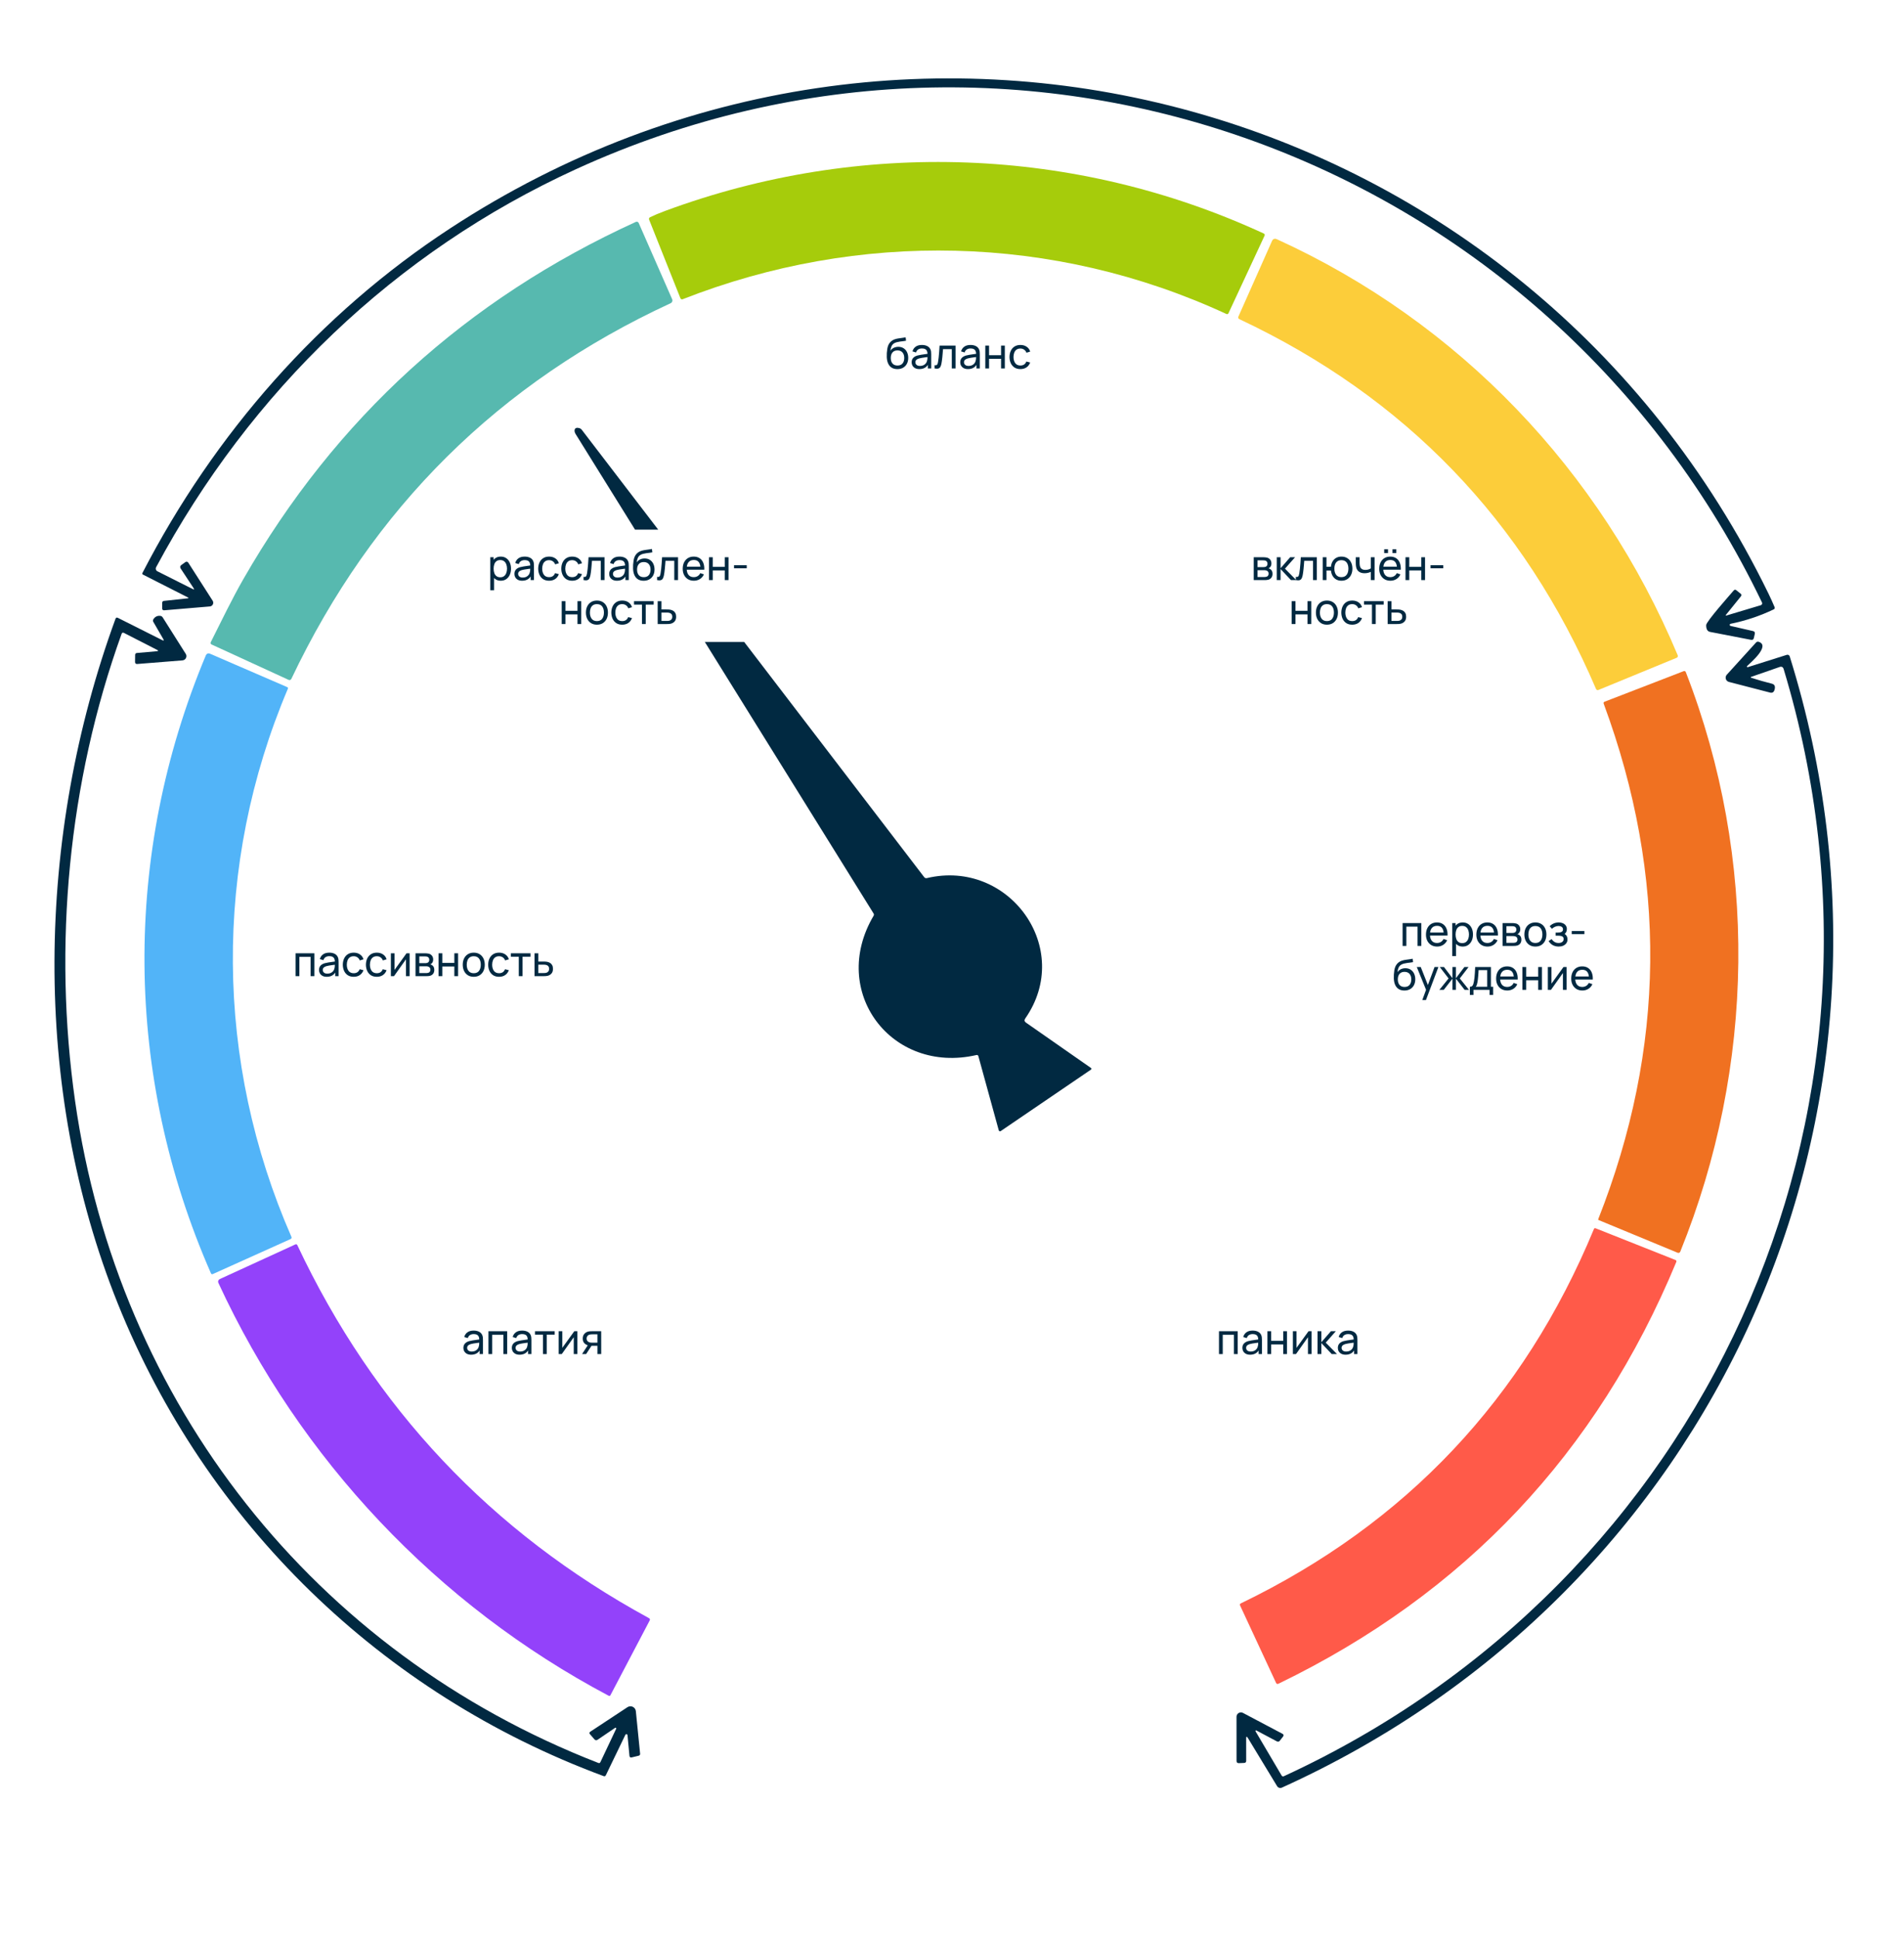 <?xml version="1.0" encoding="UTF-8"?> <svg xmlns="http://www.w3.org/2000/svg" width="573" height="583" viewBox="0 0 573 583" fill="none"> <path d="M519.578 185.183L529.903 182.09C529.985 182.067 530.06 182.026 530.124 181.971C530.188 181.915 530.239 181.846 530.273 181.768C530.308 181.69 530.325 181.605 530.324 181.519C530.323 181.434 530.303 181.349 530.266 181.271C466.228 48.099 308.74 -11.055 173.308 50.919C118.869 75.825 75.317 117.796 46.985 170.656C46.928 170.762 46.893 170.879 46.882 171C46.871 171.12 46.885 171.241 46.921 171.355C46.957 171.47 47.016 171.576 47.094 171.667C47.173 171.757 47.268 171.831 47.376 171.884L58 177.232C58.43 177.445 58.515 177.351 58.254 176.95L54.395 171.083C54.11 170.647 54.18 170.277 54.604 169.973L55.803 169.109C55.868 169.062 55.943 169.029 56.022 169.012C56.1 168.994 56.181 168.992 56.26 169.007C56.339 169.021 56.414 169.051 56.481 169.096C56.547 169.14 56.604 169.197 56.647 169.264L64.002 180.744C64.106 180.906 64.165 181.092 64.176 181.284C64.186 181.476 64.146 181.667 64.06 181.84C63.974 182.013 63.846 182.161 63.686 182.27C63.526 182.379 63.341 182.445 63.149 182.463L49.446 183.618C49.022 183.655 48.81 183.457 48.81 183.027V181.399C48.81 181.035 48.989 180.832 49.346 180.789L56.611 180.007C56.635 180.005 56.658 179.996 56.677 179.979C56.695 179.963 56.707 179.941 56.711 179.917C56.715 179.892 56.711 179.868 56.7 179.846C56.688 179.824 56.669 179.807 56.647 179.798L42.989 172.866C42.913 172.827 42.855 172.759 42.827 172.678C42.8 172.596 42.806 172.507 42.844 172.43C64.511 130.486 96.139 94.436 135.496 68.693C274.287 -22.108 459.327 29.024 532.228 178.624C532.87 179.946 533.475 181.283 534.044 182.636C534.177 182.969 534.083 183.212 533.763 183.363C529.622 185.334 525.302 186.775 520.804 187.684C520.733 187.7 520.669 187.74 520.622 187.797C520.576 187.854 520.55 187.926 520.549 187.999C520.548 188.073 520.572 188.144 520.616 188.203C520.661 188.261 520.724 188.303 520.795 188.321L527.56 189.867C528.027 189.977 528.205 190.265 528.096 190.732L527.815 191.951C527.712 192.411 527.427 192.596 526.961 192.505L514.647 190.122C513.842 189.971 513.449 189.288 513.467 188.075C513.476 186.993 520.568 179.052 521.74 177.669C521.988 177.378 522.26 177.354 522.557 177.596L523.846 178.633C524.131 178.864 524.158 179.121 523.928 179.406L519.433 184.974C519.257 185.192 519.306 185.262 519.578 185.183Z" fill="#012941"></path> <path d="M369.703 94.245C369.649 94.357 369.554 94.444 369.439 94.486C369.323 94.529 369.196 94.524 369.086 94.472C317.052 70.403 258.372 69.275 205.431 90.033C205.307 90.081 205.169 90.078 205.047 90.026C204.924 89.973 204.828 89.874 204.777 89.751L195.369 66.136C195.224 65.773 195.327 65.506 195.678 65.336C196.907 64.736 198.433 64.099 200.255 63.426C258.808 41.785 323.536 44.05 380.282 70.239C380.609 70.385 380.697 70.621 380.546 70.948L369.703 94.245Z" fill="#A6CC0B"></path> <path d="M63.717 193.926C63.366 193.762 63.275 193.511 63.445 193.171C66.623 186.849 69.883 180.081 73.197 174.305C100.942 125.912 140.332 90.063 191.366 66.757C191.442 66.723 191.525 66.704 191.608 66.702C191.692 66.7 191.775 66.715 191.854 66.745C191.932 66.775 192.004 66.821 192.065 66.879C192.126 66.938 192.176 67.007 192.211 67.085L202.281 90.026C202.378 90.248 202.384 90.498 202.299 90.722C202.214 90.947 202.045 91.128 201.827 91.227C150.163 115.108 112.115 152.783 87.681 204.251C87.647 204.325 87.599 204.392 87.538 204.447C87.478 204.503 87.408 204.546 87.331 204.574C87.254 204.602 87.172 204.614 87.091 204.61C87.009 204.606 86.929 204.586 86.855 204.551L63.717 193.926Z" fill="#57B9AF"></path> <path d="M382.775 72.568C383.083 71.865 383.589 71.671 384.291 71.986C439.049 96.956 481.601 141.52 504.903 197.163C504.96 197.3 504.961 197.455 504.905 197.593C504.849 197.731 504.74 197.841 504.603 197.9L481.02 207.596C480.89 207.65 480.744 207.65 480.614 207.595C480.483 207.541 480.378 207.437 480.321 207.305C458.63 156.596 422.861 119.506 373.013 96.037C372.638 95.862 372.535 95.589 372.704 95.219L382.775 72.568Z" fill="#FCCD3A"></path> <path d="M49.123 192.25L46.145 187.111C45.987 186.838 45.997 186.568 46.172 186.301C46.65 185.561 47.313 185.222 48.161 185.282C48.512 185.307 48.781 185.467 48.969 185.764L55.898 196.726C56.016 196.912 56.084 197.126 56.095 197.347C56.106 197.568 56.06 197.788 55.961 197.985C55.862 198.183 55.715 198.352 55.532 198.475C55.349 198.599 55.137 198.673 54.917 198.69L41.323 199.773C40.863 199.809 40.636 199.597 40.642 199.136L40.669 197.062C40.669 196.692 40.854 196.492 41.223 196.462L47.207 195.934C47.692 195.892 47.719 195.758 47.289 195.534L37.318 190.431C36.967 190.249 36.725 190.343 36.592 190.713C20.491 235.44 15.988 284.661 22.589 331.217C35.502 422.182 94.528 497.191 180.078 530.421C180.356 530.524 180.559 530.442 180.686 530.175L185.436 520.132C185.458 520.088 185.465 520.038 185.456 519.989C185.446 519.94 185.42 519.896 185.381 519.865C185.343 519.833 185.296 519.815 185.246 519.814C185.196 519.813 185.148 519.829 185.109 519.86L179.851 523.434C179.494 523.677 179.173 523.638 178.888 523.316L177.553 521.77C177.299 521.473 177.336 521.218 177.662 521.006L188.832 513.638C189.066 513.483 189.337 513.391 189.617 513.372C189.897 513.352 190.178 513.406 190.431 513.526C190.685 513.647 190.903 513.831 191.066 514.061C191.228 514.291 191.328 514.558 191.356 514.838L192.637 527.628C192.667 527.961 192.519 528.168 192.192 528.246L190.121 528.747C189.704 528.85 189.474 528.683 189.431 528.246L188.841 522.061C188.834 521.988 188.804 521.919 188.755 521.865C188.705 521.811 188.64 521.774 188.568 521.761C188.496 521.748 188.422 521.758 188.356 521.791C188.291 521.824 188.238 521.877 188.205 521.943L182.33 534.105C182.185 534.402 181.961 534.493 181.658 534.378C114.787 509.635 61.927 458.131 35.457 392.227C9.377 327.324 10.938 251.314 34.758 186.183C34.891 185.819 35.13 185.722 35.475 185.892L48.806 192.587C49.29 192.829 49.396 192.717 49.123 192.25Z" fill="#012941"></path> <path d="M526.985 203.914C529.074 204.587 531.154 205.181 533.224 205.697C534.096 205.915 534.356 206.564 534.005 207.643C533.787 208.298 533.342 208.541 532.67 208.371L520.311 205.169C520.091 205.112 519.89 205 519.727 204.842C519.563 204.684 519.443 204.487 519.378 204.269C519.313 204.051 519.306 203.82 519.356 203.599C519.407 203.377 519.514 203.172 519.666 203.004L528.457 193.325C528.693 193.065 528.974 192.992 529.301 193.107C532.843 194.308 526.84 199.375 525.778 200.393C525.744 200.425 525.722 200.466 525.715 200.512C525.709 200.557 525.718 200.603 525.741 200.643C525.765 200.682 525.801 200.712 525.844 200.728C525.887 200.744 525.934 200.745 525.977 200.73L537.737 197.019C537.913 196.967 538.102 196.985 538.264 197.07C538.425 197.155 538.546 197.3 538.6 197.473C581.534 334.976 515.943 478.927 385.77 537.845C385.517 537.959 385.232 537.976 384.968 537.894C384.704 537.812 384.479 537.636 384.335 537.4L375.554 522.927C375.203 522.351 375.027 522.399 375.027 523.073L375.036 529.758C375.042 530.177 374.836 530.395 374.419 530.413L372.848 530.477C372.369 530.495 372.13 530.265 372.13 529.786L372.121 516.532C372.121 516.304 372.181 516.079 372.293 515.88C372.405 515.681 372.567 515.515 372.762 515.397C372.958 515.279 373.18 515.213 373.408 515.207C373.637 515.2 373.862 515.252 374.064 515.359L385.933 521.635C386.339 521.848 386.399 522.136 386.115 522.5L385.17 523.709C384.916 524.043 384.604 524.11 384.235 523.909L378.096 520.644C378.061 520.623 378.02 520.615 377.98 520.62C377.939 520.626 377.902 520.645 377.873 520.674C377.845 520.704 377.827 520.742 377.823 520.783C377.819 520.823 377.829 520.864 377.851 520.899L385.688 534.188C385.851 534.467 386.081 534.54 386.378 534.407C512.874 476.144 577.366 335.713 536.784 201.312C536.59 200.675 536.178 200.466 535.549 200.685L526.976 203.659C526.949 203.666 526.924 203.681 526.907 203.704C526.89 203.726 526.882 203.754 526.883 203.783C526.884 203.812 526.895 203.841 526.913 203.864C526.932 203.888 526.957 203.905 526.985 203.914Z" fill="#012941"></path> <path d="M63.135 196.654L86.418 206.724C86.66 206.827 86.73 207 86.627 207.242C64.097 260.375 64.669 319.511 87.708 372.143C87.76 372.262 87.763 372.396 87.718 372.517C87.672 372.638 87.58 372.736 87.462 372.789L64.016 383.341C63.922 383.383 63.815 383.386 63.718 383.348C63.621 383.311 63.542 383.236 63.498 383.141C37.318 323.495 36.809 257.155 61.972 197.118C62.018 197.011 62.084 196.914 62.167 196.832C62.251 196.751 62.349 196.687 62.457 196.643C62.565 196.6 62.681 196.579 62.797 196.581C62.913 196.583 63.028 196.608 63.135 196.654Z" fill="#52B4F8"></path> <path d="M504.879 376.917L481.087 367.074C480.966 367.02 480.924 366.95 480.96 366.865C501.289 315.415 501.846 263.705 482.631 211.734C482.516 211.437 482.609 211.231 482.912 211.115L506.649 201.946C506.988 201.819 507.222 201.922 507.349 202.255C529.161 258.408 528.198 320.892 505.669 376.589C505.639 376.663 505.595 376.73 505.539 376.787C505.483 376.844 505.416 376.888 505.342 376.919C505.269 376.949 505.19 376.965 505.11 376.964C505.031 376.964 504.952 376.948 504.879 376.917Z" fill="#F07121"></path> <path d="M504.247 379.102C504.299 379.123 504.346 379.154 504.387 379.194C504.427 379.233 504.459 379.281 504.481 379.333C504.502 379.385 504.514 379.442 504.514 379.499C504.515 379.556 504.504 379.613 504.483 379.666C480.643 437.18 440.733 479.485 384.752 506.58C384.413 506.738 384.168 506.65 384.017 506.316L373.201 483.048C373.068 482.757 373.147 482.541 373.438 482.402C423.146 458.381 458.567 420.825 479.701 369.733C479.738 369.648 479.805 369.581 479.89 369.546C479.975 369.51 480.07 369.509 480.155 369.542L504.247 379.102Z" fill="#FF5A49"></path> <path d="M183.175 510.2C131.505 482.828 90.287 439.12 65.714 385.969C65.62 385.764 65.61 385.53 65.687 385.318C65.763 385.107 65.92 384.935 66.123 384.841L88.906 374.398C89.009 374.352 89.126 374.348 89.231 374.387C89.336 374.426 89.422 374.505 89.469 374.608C112.535 423.571 147.808 460.982 195.288 486.84C195.603 487.016 195.676 487.261 195.506 487.577L183.71 510.036C183.583 510.266 183.405 510.321 183.175 510.2Z" fill="#9342FA"></path> <path d="M141.792 407.592C141.279 407.592 140.848 407.498 140.499 407.311C140.156 407.12 139.894 406.87 139.716 406.56C139.542 406.25 139.455 405.91 139.455 405.541C139.455 405.18 139.523 404.868 139.659 404.605C139.799 404.337 139.994 404.117 140.245 403.943C140.495 403.764 140.795 403.624 141.143 403.522C141.47 403.433 141.835 403.357 142.238 403.293C142.646 403.225 143.057 403.164 143.473 403.108C143.889 403.053 144.278 403 144.639 402.949L144.231 403.185C144.244 402.573 144.121 402.121 143.862 401.828C143.607 401.535 143.166 401.389 142.537 401.389C142.121 401.389 141.756 401.484 141.442 401.675C141.132 401.862 140.913 402.168 140.786 402.592L139.71 402.268C139.875 401.665 140.196 401.191 140.671 400.848C141.147 400.504 141.773 400.332 142.55 400.332C143.174 400.332 143.709 400.444 144.155 400.669C144.605 400.89 144.927 401.225 145.123 401.675C145.22 401.888 145.282 402.119 145.307 402.37C145.333 402.616 145.346 402.875 145.346 403.147V407.4H144.339V405.751L144.575 405.904C144.316 406.46 143.953 406.88 143.486 407.165C143.023 407.449 142.459 407.592 141.792 407.592ZM141.964 406.643C142.372 406.643 142.724 406.57 143.021 406.426C143.323 406.278 143.565 406.084 143.747 405.847C143.93 405.605 144.049 405.341 144.104 405.057C144.168 404.845 144.202 404.609 144.206 404.35C144.214 404.087 144.218 403.885 144.218 403.745L144.613 403.917C144.244 403.968 143.881 404.017 143.524 404.064C143.168 404.11 142.83 404.161 142.512 404.216C142.193 404.267 141.907 404.329 141.652 404.401C141.465 404.461 141.289 404.537 141.124 404.63C140.962 404.724 140.831 404.845 140.729 404.993C140.631 405.138 140.582 405.318 140.582 405.535C140.582 405.721 140.629 405.9 140.722 406.07C140.82 406.239 140.969 406.377 141.168 406.483C141.372 406.59 141.637 406.643 141.964 406.643Z" fill="#012941"></path> <path d="M146.995 407.4V400.523H152.631V407.4H151.497V401.599H148.129V407.4H146.995Z" fill="#012941"></path> <path d="M156.369 407.592C155.856 407.592 155.425 407.498 155.077 407.311C154.733 407.12 154.472 406.87 154.293 406.56C154.119 406.25 154.032 405.91 154.032 405.541C154.032 405.18 154.1 404.868 154.236 404.605C154.376 404.337 154.571 404.117 154.822 403.943C155.072 403.764 155.372 403.624 155.72 403.522C156.047 403.433 156.412 403.357 156.815 403.293C157.223 403.225 157.635 403.164 158.051 403.108C158.467 403.053 158.855 403 159.216 402.949L158.808 403.185C158.821 402.573 158.698 402.121 158.439 401.828C158.184 401.535 157.743 401.389 157.114 401.389C156.698 401.389 156.333 401.484 156.019 401.675C155.709 401.862 155.491 402.168 155.363 402.592L154.287 402.268C154.453 401.665 154.773 401.191 155.249 400.848C155.724 400.504 156.35 400.332 157.127 400.332C157.751 400.332 158.286 400.444 158.732 400.669C159.182 400.89 159.505 401.225 159.7 401.675C159.798 401.888 159.859 402.119 159.885 402.37C159.91 402.616 159.923 402.875 159.923 403.147V407.4H158.917V405.751L159.152 405.904C158.893 406.46 158.53 406.88 158.063 407.165C157.601 407.449 157.036 407.592 156.369 407.592ZM156.541 406.643C156.949 406.643 157.301 406.57 157.598 406.426C157.9 406.278 158.142 406.084 158.324 405.847C158.507 405.605 158.626 405.341 158.681 405.057C158.745 404.845 158.779 404.609 158.783 404.35C158.791 404.087 158.796 403.885 158.796 403.745L159.191 403.917C158.821 403.968 158.458 404.017 158.102 404.064C157.745 404.11 157.407 404.161 157.089 404.216C156.771 404.267 156.484 404.329 156.229 404.401C156.043 404.461 155.866 404.537 155.701 404.63C155.539 404.724 155.408 404.845 155.306 404.993C155.208 405.138 155.159 405.318 155.159 405.535C155.159 405.721 155.206 405.9 155.3 406.07C155.397 406.239 155.546 406.377 155.745 406.483C155.949 406.59 156.214 406.643 156.541 406.643Z" fill="#012941"></path> <path d="M163.4 407.4V401.554H161.005V400.523H166.928V401.554H164.533V407.4H163.4Z" fill="#012941"></path> <path d="M173.763 400.523V407.4H172.668V402.331L169.063 407.4H168.127V400.523H169.222V405.522L172.833 400.523H173.763Z" fill="#012941"></path> <path d="M179.794 407.4V404.911H178.31C178.136 404.911 177.943 404.904 177.731 404.891C177.523 404.874 177.327 404.851 177.145 404.821C176.648 404.728 176.228 404.509 175.884 404.165C175.544 403.822 175.374 403.346 175.374 402.739C175.374 402.149 175.534 401.675 175.852 401.319C176.175 400.958 176.572 400.724 177.043 400.618C177.255 400.567 177.47 400.54 177.686 400.536C177.907 400.527 178.094 400.523 178.246 400.523H180.927L180.934 407.4H179.794ZM175.164 407.4L176.992 404.598H178.215L176.387 407.4H175.164ZM178.227 403.974H179.794V401.459H178.227C178.13 401.459 178 401.463 177.839 401.472C177.682 401.48 177.531 401.506 177.387 401.548C177.251 401.586 177.117 401.656 176.986 401.758C176.858 401.86 176.752 401.992 176.667 402.153C176.582 402.314 176.54 402.505 176.54 402.726C176.54 403.045 176.629 403.304 176.807 403.503C176.986 403.698 177.202 403.83 177.457 403.898C177.597 403.932 177.735 403.953 177.871 403.962C178.011 403.97 178.13 403.974 178.227 403.974Z" fill="#012941"></path> <path d="M88.965 293.695V286.817H94.601V293.695H93.467V287.893H90.098V293.695H88.965Z" fill="#012941"></path> <path d="M98.339 293.886C97.826 293.886 97.395 293.793 97.046 293.606C96.703 293.415 96.442 293.164 96.263 292.854C96.089 292.544 96.002 292.205 96.002 291.835C96.002 291.475 96.07 291.162 96.206 290.899C96.346 290.632 96.541 290.411 96.792 290.237C97.042 290.059 97.341 289.919 97.69 289.817C98.017 289.728 98.382 289.651 98.785 289.587C99.193 289.52 99.604 289.458 100.02 289.403C100.436 289.348 100.825 289.294 101.186 289.244L100.778 289.479C100.791 288.868 100.668 288.416 100.409 288.123C100.154 287.83 99.713 287.683 99.084 287.683C98.668 287.683 98.303 287.779 97.989 287.97C97.679 288.157 97.46 288.462 97.333 288.887L96.257 288.562C96.422 287.959 96.743 287.486 97.218 287.142C97.694 286.798 98.32 286.626 99.097 286.626C99.721 286.626 100.256 286.739 100.702 286.964C101.152 287.184 101.475 287.52 101.67 287.97C101.767 288.182 101.829 288.414 101.854 288.664C101.88 288.91 101.893 289.169 101.893 289.441V293.695H100.887V292.046L101.122 292.198C100.863 292.755 100.5 293.175 100.033 293.459C99.57 293.744 99.006 293.886 98.339 293.886ZM98.511 292.937C98.919 292.937 99.271 292.865 99.568 292.721C99.87 292.572 100.112 292.379 100.294 292.141C100.477 291.899 100.596 291.636 100.651 291.351C100.715 291.139 100.749 290.904 100.753 290.645C100.761 290.381 100.766 290.18 100.766 290.04L101.16 290.212C100.791 290.262 100.428 290.311 100.071 290.358C99.715 290.405 99.377 290.456 99.059 290.511C98.74 290.562 98.454 290.623 98.199 290.695C98.012 290.755 97.836 290.831 97.671 290.925C97.509 291.018 97.378 291.139 97.276 291.288C97.178 291.432 97.129 291.613 97.129 291.829C97.129 292.016 97.176 292.194 97.269 292.364C97.367 292.534 97.516 292.672 97.715 292.778C97.919 292.884 98.184 292.937 98.511 292.937Z" fill="#012941"></path> <path d="M106.446 293.886C105.75 293.886 105.157 293.731 104.669 293.421C104.185 293.107 103.816 292.676 103.561 292.128C103.306 291.581 103.175 290.957 103.166 290.256C103.175 289.539 103.309 288.908 103.568 288.365C103.831 287.817 104.206 287.39 104.695 287.085C105.183 286.779 105.771 286.626 106.459 286.626C107.185 286.626 107.809 286.805 108.331 287.161C108.857 287.518 109.21 288.006 109.388 288.626L108.267 288.963C108.123 288.564 107.887 288.254 107.56 288.034C107.238 287.813 106.866 287.702 106.446 287.702C105.975 287.702 105.586 287.813 105.281 288.034C104.975 288.25 104.748 288.552 104.599 288.938C104.451 289.32 104.374 289.759 104.37 290.256C104.378 291.02 104.555 291.638 104.898 292.109C105.247 292.576 105.762 292.81 106.446 292.81C106.896 292.81 107.27 292.708 107.567 292.504C107.864 292.296 108.089 291.997 108.242 291.606L109.388 291.905C109.15 292.547 108.779 293.037 108.274 293.377C107.768 293.716 107.159 293.886 106.446 293.886Z" fill="#012941"></path> <path d="M113.399 293.886C112.702 293.886 112.11 293.731 111.622 293.421C111.138 293.107 110.769 292.676 110.514 292.128C110.259 291.581 110.128 290.957 110.119 290.256C110.128 289.539 110.261 288.908 110.52 288.365C110.784 287.817 111.159 287.39 111.647 287.085C112.136 286.779 112.724 286.626 113.411 286.626C114.137 286.626 114.762 286.805 115.284 287.161C115.81 287.518 116.163 288.006 116.341 288.626L115.22 288.963C115.076 288.564 114.84 288.254 114.513 288.034C114.19 287.813 113.819 287.702 113.399 287.702C112.927 287.702 112.539 287.813 112.233 288.034C111.928 288.25 111.701 288.552 111.552 288.938C111.403 289.32 111.327 289.759 111.323 290.256C111.331 291.02 111.507 291.638 111.851 292.109C112.199 292.576 112.715 292.81 113.399 292.81C113.849 292.81 114.222 292.708 114.52 292.504C114.817 292.296 115.042 291.997 115.195 291.606L116.341 291.905C116.103 292.547 115.732 293.037 115.226 293.377C114.721 293.716 114.112 293.886 113.399 293.886Z" fill="#012941"></path> <path d="M123.27 286.817V293.695H122.175V288.626L118.57 293.695H117.634V286.817H118.729V291.816L122.34 286.817H123.27Z" fill="#012941"></path> <path d="M125.047 293.695V286.817H127.977C128.151 286.817 128.337 286.828 128.537 286.849C128.741 286.866 128.925 286.898 129.091 286.945C129.46 287.042 129.764 287.244 130.002 287.55C130.244 287.851 130.365 288.233 130.365 288.696C130.365 288.955 130.324 289.18 130.244 289.371C130.167 289.562 130.057 289.728 129.912 289.868C129.849 289.931 129.779 289.989 129.702 290.04C129.626 290.091 129.549 290.131 129.473 290.161C129.622 290.186 129.772 290.243 129.925 290.333C130.167 290.464 130.356 290.649 130.492 290.887C130.632 291.124 130.702 291.428 130.702 291.797C130.702 292.264 130.59 292.651 130.365 292.956C130.14 293.258 129.83 293.466 129.435 293.58C129.269 293.627 129.087 293.659 128.887 293.676C128.688 293.689 128.494 293.695 128.308 293.695H125.047ZM126.193 292.772H128.244C128.333 292.772 128.439 292.763 128.562 292.746C128.69 292.729 128.802 292.708 128.9 292.682C129.121 292.619 129.28 292.5 129.378 292.326C129.479 292.152 129.53 291.963 129.53 291.759C129.53 291.487 129.454 291.267 129.301 291.097C129.153 290.927 128.955 290.821 128.709 290.778C128.62 290.753 128.522 290.738 128.416 290.734C128.314 290.729 128.223 290.727 128.142 290.727H126.193V292.772ZM126.193 289.791H127.9C128.019 289.791 128.144 289.785 128.276 289.772C128.407 289.755 128.522 289.728 128.62 289.689C128.815 289.617 128.957 289.498 129.046 289.333C129.14 289.163 129.186 288.978 129.186 288.779C129.186 288.558 129.136 288.365 129.034 288.199C128.936 288.029 128.785 287.913 128.581 287.849C128.446 287.798 128.293 287.77 128.123 287.766C127.957 287.758 127.851 287.753 127.805 287.753H126.193V289.791Z" fill="#012941"></path> <path d="M131.975 293.695V286.817H133.109V289.715H136.726V286.817H137.859V293.695H136.726V290.791H133.109V293.695H131.975Z" fill="#012941"></path> <path d="M142.573 293.886C141.889 293.886 141.299 293.731 140.802 293.421C140.31 293.111 139.93 292.682 139.662 292.135C139.395 291.587 139.261 290.959 139.261 290.25C139.261 289.528 139.397 288.895 139.669 288.352C139.94 287.809 140.325 287.386 140.821 287.085C141.318 286.779 141.902 286.626 142.573 286.626C143.26 286.626 143.853 286.781 144.349 287.091C144.846 287.397 145.226 287.823 145.489 288.371C145.757 288.915 145.89 289.541 145.89 290.25C145.89 290.967 145.757 291.6 145.489 292.147C145.222 292.691 144.84 293.118 144.343 293.427C143.846 293.733 143.256 293.886 142.573 293.886ZM142.573 292.81C143.286 292.81 143.816 292.572 144.165 292.097C144.513 291.621 144.687 291.005 144.687 290.25C144.687 289.473 144.511 288.855 144.158 288.397C143.806 287.934 143.277 287.702 142.573 287.702C142.093 287.702 141.698 287.811 141.388 288.027C141.078 288.244 140.847 288.543 140.694 288.925C140.541 289.307 140.465 289.749 140.465 290.25C140.465 291.022 140.643 291.642 141 292.109C141.356 292.576 141.881 292.81 142.573 292.81Z" fill="#012941"></path> <path d="M150.19 293.886C149.494 293.886 148.901 293.731 148.413 293.421C147.929 293.107 147.56 292.676 147.305 292.128C147.05 291.581 146.919 290.957 146.91 290.256C146.919 289.539 147.053 288.908 147.312 288.365C147.575 287.817 147.95 287.39 148.439 287.085C148.927 286.779 149.515 286.626 150.203 286.626C150.929 286.626 151.553 286.805 152.075 287.161C152.601 287.518 152.954 288.006 153.132 288.626L152.011 288.963C151.867 288.564 151.631 288.254 151.304 288.034C150.982 287.813 150.61 287.702 150.19 287.702C149.719 287.702 149.33 287.813 149.025 288.034C148.719 288.25 148.492 288.552 148.343 288.938C148.195 289.32 148.118 289.759 148.114 290.256C148.122 291.02 148.299 291.638 148.643 292.109C148.991 292.576 149.506 292.81 150.19 292.81C150.64 292.81 151.014 292.708 151.311 292.504C151.608 292.296 151.833 291.997 151.986 291.606L153.132 291.905C152.894 292.547 152.523 293.037 152.018 293.377C151.512 293.716 150.903 293.886 150.19 293.886Z" fill="#012941"></path> <path d="M156.129 293.695V287.849H153.734V286.817H159.657V287.849H157.262V293.695H156.129Z" fill="#012941"></path> <path d="M160.862 293.695L160.856 286.817H161.996V289.307H163.48C163.679 289.307 163.883 289.311 164.091 289.32C164.299 289.328 164.479 289.348 164.632 289.377C164.989 289.445 165.301 289.564 165.568 289.734C165.836 289.904 166.044 290.135 166.192 290.428C166.341 290.717 166.415 291.075 166.415 291.504C166.415 292.099 166.26 292.57 165.95 292.918C165.645 293.262 165.243 293.491 164.747 293.606C164.577 293.644 164.382 293.669 164.161 293.682C163.944 293.691 163.738 293.695 163.543 293.695H160.862ZM161.996 292.759H163.562C163.69 292.759 163.832 292.755 163.989 292.746C164.146 292.738 164.286 292.716 164.409 292.682C164.626 292.619 164.819 292.493 164.989 292.307C165.163 292.12 165.25 291.852 165.25 291.504C165.25 291.152 165.165 290.88 164.995 290.689C164.83 290.498 164.611 290.373 164.339 290.313C164.216 290.284 164.087 290.265 163.951 290.256C163.815 290.248 163.685 290.243 163.562 290.243H161.996V292.759Z" fill="#012941"></path> <path d="M270.028 111.054C269.379 111.049 268.825 110.909 268.366 110.633C267.908 110.353 267.551 109.943 267.296 109.404C267.042 108.865 266.899 108.205 266.87 107.424C266.853 107.063 266.857 106.666 266.882 106.233C266.912 105.8 266.959 105.384 267.022 104.985C267.09 104.586 267.175 104.257 267.277 103.998C267.392 103.688 267.553 103.401 267.761 103.138C267.973 102.87 268.211 102.65 268.474 102.476C268.742 102.293 269.041 102.151 269.372 102.049C269.703 101.947 270.049 101.868 270.41 101.813C270.775 101.754 271.141 101.703 271.506 101.66C271.871 101.614 272.219 101.559 272.55 101.495L272.665 102.514C272.431 102.565 272.155 102.609 271.837 102.648C271.518 102.681 271.187 102.722 270.843 102.769C270.504 102.815 270.177 102.881 269.863 102.966C269.553 103.047 269.285 103.159 269.06 103.303C268.729 103.503 268.474 103.802 268.296 104.201C268.122 104.596 268.016 105.04 267.978 105.532C268.241 105.125 268.583 104.825 269.003 104.634C269.423 104.443 269.871 104.348 270.347 104.348C270.962 104.348 271.493 104.492 271.939 104.781C272.384 105.065 272.726 105.458 272.964 105.959C273.206 106.46 273.327 107.031 273.327 107.672C273.327 108.351 273.191 108.946 272.919 109.455C272.648 109.965 272.263 110.359 271.767 110.64C271.274 110.92 270.695 111.058 270.028 111.054ZM270.098 109.977C270.765 109.977 271.27 109.771 271.614 109.36C271.958 108.944 272.13 108.392 272.13 107.704C272.13 106.999 271.951 106.445 271.595 106.042C271.238 105.634 270.737 105.43 270.092 105.43C269.438 105.43 268.937 105.634 268.589 106.042C268.245 106.445 268.073 106.999 268.073 107.704C268.073 108.413 268.247 108.969 268.595 109.372C268.943 109.776 269.444 109.977 270.098 109.977Z" fill="#012941"></path> <path d="M276.688 111.047C276.174 111.047 275.743 110.954 275.395 110.767C275.051 110.576 274.79 110.325 274.612 110.016C274.438 109.706 274.351 109.366 274.351 108.997C274.351 108.636 274.418 108.324 274.554 108.06C274.694 107.793 274.89 107.572 275.14 107.398C275.391 107.22 275.69 107.08 276.038 106.978C276.365 106.889 276.73 106.812 277.133 106.749C277.541 106.681 277.953 106.619 278.369 106.564C278.785 106.509 279.173 106.456 279.534 106.405L279.127 106.64C279.139 106.029 279.016 105.577 278.757 105.284C278.503 104.991 278.061 104.845 277.433 104.845C277.017 104.845 276.652 104.94 276.337 105.131C276.027 105.318 275.809 105.624 275.681 106.048L274.605 105.723C274.771 105.12 275.091 104.647 275.567 104.303C276.042 103.959 276.669 103.787 277.445 103.787C278.07 103.787 278.604 103.9 279.05 104.125C279.5 104.346 279.823 104.681 280.018 105.131C280.116 105.343 280.177 105.575 280.203 105.825C280.228 106.071 280.241 106.33 280.241 106.602V110.856H279.235V109.207L279.471 109.36C279.212 109.916 278.849 110.336 278.382 110.62C277.919 110.905 277.354 111.047 276.688 111.047ZM276.86 110.098C277.267 110.098 277.62 110.026 277.917 109.882C278.218 109.733 278.46 109.54 278.643 109.302C278.825 109.06 278.944 108.797 278.999 108.513C279.063 108.3 279.097 108.065 279.101 107.806C279.11 107.543 279.114 107.341 279.114 107.201L279.509 107.373C279.139 107.424 278.776 107.472 278.42 107.519C278.063 107.566 277.726 107.617 277.407 107.672C277.089 107.723 276.802 107.785 276.548 107.857C276.361 107.916 276.185 107.993 276.019 108.086C275.858 108.179 275.726 108.3 275.624 108.449C275.526 108.593 275.478 108.774 275.478 108.99C275.478 109.177 275.524 109.355 275.618 109.525C275.715 109.695 275.864 109.833 276.064 109.939C276.267 110.045 276.533 110.098 276.86 110.098Z" fill="#012941"></path> <path d="M281.26 110.856V109.882C281.515 109.928 281.708 109.92 281.84 109.856C281.975 109.788 282.075 109.672 282.139 109.506C282.207 109.336 282.262 109.124 282.304 108.869C282.377 108.466 282.438 108.016 282.489 107.519C282.544 107.022 282.593 106.479 282.636 105.889C282.682 105.295 282.725 104.658 282.763 103.978H287.571V110.856H286.437V105.055H283.795C283.769 105.445 283.737 105.846 283.699 106.258C283.665 106.67 283.629 107.071 283.591 107.462C283.553 107.848 283.51 108.209 283.463 108.544C283.421 108.876 283.374 109.162 283.323 109.404C283.243 109.82 283.13 110.153 282.986 110.404C282.841 110.65 282.633 110.809 282.362 110.882C282.09 110.958 281.723 110.95 281.26 110.856Z" fill="#012941"></path> <path d="M291.315 111.047C290.801 111.047 290.37 110.954 290.022 110.767C289.678 110.576 289.417 110.325 289.239 110.016C289.064 109.706 288.977 109.366 288.977 108.997C288.977 108.636 289.045 108.324 289.181 108.06C289.321 107.793 289.517 107.572 289.767 107.398C290.018 107.22 290.317 107.08 290.665 106.978C290.992 106.889 291.357 106.812 291.76 106.749C292.168 106.681 292.58 106.619 292.996 106.564C293.412 106.509 293.8 106.456 294.161 106.405L293.754 106.64C293.766 106.029 293.643 105.577 293.384 105.284C293.13 104.991 292.688 104.845 292.06 104.845C291.644 104.845 291.278 104.94 290.964 105.131C290.654 105.318 290.436 105.624 290.308 106.048L289.232 105.723C289.398 105.12 289.718 104.647 290.194 104.303C290.669 103.959 291.295 103.787 292.072 103.787C292.696 103.787 293.231 103.9 293.677 104.125C294.127 104.346 294.45 104.681 294.645 105.131C294.743 105.343 294.804 105.575 294.83 105.825C294.855 106.071 294.868 106.33 294.868 106.602V110.856H293.862V109.207L294.097 109.36C293.839 109.916 293.476 110.336 293.009 110.62C292.546 110.905 291.981 111.047 291.315 111.047ZM291.487 110.098C291.894 110.098 292.246 110.026 292.544 109.882C292.845 109.733 293.087 109.54 293.27 109.302C293.452 109.06 293.571 108.797 293.626 108.513C293.69 108.3 293.724 108.065 293.728 107.806C293.737 107.543 293.741 107.341 293.741 107.201L294.136 107.373C293.766 107.424 293.403 107.472 293.047 107.519C292.69 107.566 292.353 107.617 292.034 107.672C291.716 107.723 291.429 107.785 291.174 107.857C290.988 107.916 290.811 107.993 290.646 108.086C290.485 108.179 290.353 108.3 290.251 108.449C290.153 108.593 290.105 108.774 290.105 108.99C290.105 109.177 290.151 109.355 290.245 109.525C290.342 109.695 290.491 109.833 290.69 109.939C290.894 110.045 291.16 110.098 291.487 110.098Z" fill="#012941"></path> <path d="M296.517 110.856V103.978H297.651V106.876H301.268V103.978H302.402V110.856H301.268V107.952H297.651V110.856H296.517Z" fill="#012941"></path> <path d="M307.083 111.047C306.387 111.047 305.795 110.892 305.306 110.582C304.822 110.268 304.453 109.837 304.198 109.29C303.944 108.742 303.812 108.118 303.803 107.417C303.812 106.7 303.946 106.069 304.205 105.526C304.468 104.978 304.844 104.552 305.332 104.246C305.82 103.94 306.408 103.787 307.096 103.787C307.822 103.787 308.446 103.966 308.968 104.322C309.494 104.679 309.847 105.167 310.025 105.787L308.904 106.125C308.76 105.725 308.524 105.416 308.197 105.195C307.875 104.974 307.503 104.864 307.083 104.864C306.612 104.864 306.223 104.974 305.918 105.195C305.612 105.411 305.385 105.713 305.236 106.099C305.088 106.481 305.011 106.921 305.007 107.417C305.015 108.181 305.192 108.799 305.536 109.27C305.884 109.737 306.4 109.971 307.083 109.971C307.533 109.971 307.907 109.869 308.204 109.665C308.501 109.457 308.726 109.158 308.879 108.767L310.025 109.067C309.787 109.708 309.416 110.198 308.911 110.538C308.405 110.877 307.796 111.047 307.083 111.047Z" fill="#012941"></path> <path d="M377.306 174.531V167.654H380.235C380.409 167.654 380.596 167.664 380.795 167.686C380.999 167.703 381.184 167.734 381.349 167.781C381.719 167.879 382.022 168.08 382.26 168.386C382.502 168.687 382.623 169.07 382.623 169.532C382.623 169.791 382.583 170.016 382.502 170.207C382.426 170.398 382.315 170.564 382.171 170.704C382.107 170.768 382.037 170.825 381.961 170.876C381.884 170.927 381.808 170.967 381.732 170.997C381.88 171.022 382.031 171.08 382.184 171.169C382.426 171.301 382.615 171.485 382.75 171.723C382.891 171.961 382.961 172.264 382.961 172.634C382.961 173.101 382.848 173.487 382.623 173.793C382.398 174.094 382.088 174.302 381.693 174.417C381.528 174.463 381.345 174.495 381.146 174.512C380.946 174.525 380.753 174.531 380.566 174.531H377.306ZM378.452 173.608H380.502C380.592 173.608 380.698 173.599 380.821 173.583C380.948 173.566 381.061 173.544 381.158 173.519C381.379 173.455 381.538 173.336 381.636 173.162C381.738 172.988 381.789 172.799 381.789 172.595C381.789 172.324 381.712 172.103 381.56 171.933C381.411 171.763 381.214 171.657 380.967 171.615C380.878 171.589 380.781 171.574 380.674 171.57C380.573 171.566 380.481 171.564 380.401 171.564H378.452V173.608ZM378.452 170.628H380.159C380.277 170.628 380.403 170.621 380.534 170.609C380.666 170.592 380.781 170.564 380.878 170.526C381.074 170.454 381.216 170.335 381.305 170.169C381.398 169.999 381.445 169.815 381.445 169.615C381.445 169.394 381.394 169.201 381.292 169.036C381.195 168.866 381.044 168.749 380.84 168.685C380.704 168.634 380.551 168.607 380.382 168.603C380.216 168.594 380.11 168.59 380.063 168.59H378.452V170.628Z" fill="#012941"></path> <path d="M384.234 174.531L384.24 167.654H385.386V170.965L388.271 167.654H389.742L386.704 171.093L390.099 174.531H388.513L385.386 171.22V174.531H384.234Z" fill="#012941"></path> <path d="M389.971 174.531V173.557C390.226 173.604 390.419 173.595 390.551 173.532C390.687 173.464 390.786 173.347 390.85 173.181C390.918 173.011 390.973 172.799 391.016 172.544C391.088 172.141 391.149 171.691 391.2 171.194C391.256 170.698 391.304 170.154 391.347 169.564C391.394 168.97 391.436 168.333 391.474 167.654H396.282V174.531H395.149V168.73H392.506C392.48 169.121 392.449 169.522 392.41 169.934C392.376 170.345 392.34 170.747 392.302 171.137C392.264 171.523 392.221 171.884 392.175 172.22C392.132 172.551 392.086 172.837 392.035 173.079C391.954 173.495 391.841 173.829 391.697 174.079C391.553 174.325 391.345 174.485 391.073 174.557C390.801 174.633 390.434 174.625 389.971 174.531Z" fill="#012941"></path> <path d="M403.681 174.722C403.095 174.722 402.577 174.597 402.127 174.347C401.682 174.096 401.323 173.742 401.051 173.283C400.779 172.825 400.61 172.283 400.542 171.659H399.198V174.531H398.064V167.654H399.198V170.526H400.535C400.603 169.889 400.775 169.341 401.051 168.883C401.327 168.424 401.69 168.074 402.14 167.832C402.59 167.586 403.108 167.463 403.694 167.463C404.377 167.463 404.965 167.618 405.458 167.928C405.955 168.237 406.335 168.664 406.598 169.208C406.865 169.751 406.999 170.375 406.999 171.08C406.999 171.797 406.863 172.43 406.592 172.978C406.324 173.525 405.942 173.954 405.445 174.264C404.953 174.57 404.365 174.722 403.681 174.722ZM403.662 173.646C404.384 173.646 404.919 173.411 405.267 172.939C405.619 172.464 405.795 171.846 405.795 171.086C405.795 170.305 405.617 169.685 405.261 169.227C404.908 168.768 404.377 168.539 403.669 168.539C402.985 168.539 402.465 168.766 402.108 169.22C401.752 169.675 401.573 170.294 401.573 171.08C401.573 171.857 401.75 172.479 402.102 172.946C402.459 173.413 402.979 173.646 403.662 173.646Z" fill="#012941"></path> <path d="M412.534 174.531V172.054C412.304 172.169 412.026 172.266 411.699 172.347C411.377 172.428 411.031 172.468 410.661 172.468C409.961 172.468 409.396 172.311 408.967 171.997C408.539 171.683 408.258 171.231 408.127 170.64C408.089 170.462 408.061 170.277 408.044 170.086C408.031 169.895 408.023 169.721 408.019 169.564C408.014 169.407 408.012 169.292 408.012 169.22V167.654H409.158V169.22C409.158 169.343 409.163 169.496 409.171 169.679C409.18 169.857 409.201 170.031 409.235 170.201C409.32 170.621 409.496 170.938 409.763 171.15C410.035 171.362 410.417 171.468 410.91 171.468C411.241 171.468 411.547 171.426 411.827 171.341C412.107 171.256 412.343 171.143 412.534 171.003V167.654H413.674V174.531H412.534Z" fill="#012941"></path> <path d="M419.063 166.406V165.259H420.21V166.406H419.063ZM416.567 166.406V165.259H417.713V166.406H416.567ZM418.439 174.722C417.764 174.722 417.174 174.574 416.669 174.277C416.168 173.975 415.777 173.557 415.497 173.022C415.217 172.483 415.077 171.855 415.077 171.137C415.077 170.386 415.215 169.736 415.491 169.188C415.767 168.637 416.151 168.212 416.644 167.915C417.14 167.613 417.722 167.463 418.388 167.463C419.08 167.463 419.668 167.622 420.152 167.94C420.641 168.259 421.006 168.713 421.248 169.303C421.494 169.893 421.6 170.596 421.566 171.411H420.42V171.003C420.407 170.159 420.235 169.528 419.904 169.112C419.573 168.692 419.08 168.482 418.427 168.482C417.726 168.482 417.193 168.707 416.828 169.157C416.463 169.607 416.281 170.252 416.281 171.093C416.281 171.903 416.463 172.532 416.828 172.978C417.193 173.423 417.713 173.646 418.388 173.646C418.843 173.646 419.237 173.542 419.573 173.334C419.908 173.126 420.171 172.827 420.363 172.436L421.451 172.812C421.184 173.419 420.781 173.89 420.242 174.226C419.707 174.557 419.106 174.722 418.439 174.722ZM415.898 171.411V170.5H420.98V171.411H415.898Z" fill="#012941"></path> <path d="M422.978 174.531V167.654H424.111V170.551H427.728V167.654H428.862V174.531H427.728V171.627H424.111V174.531H422.978Z" fill="#012941"></path> <path d="M430.518 170.984V170.048H434.339V170.984H430.518Z" fill="#012941"></path> <path d="M388.73 187.754V180.877H389.863V183.774H393.481V180.877H394.614V187.754H393.481V184.851H389.863V187.754H388.73Z" fill="#012941"></path> <path d="M399.327 187.945C398.644 187.945 398.054 187.791 397.557 187.481C397.065 187.171 396.685 186.742 396.417 186.194C396.15 185.647 396.016 185.018 396.016 184.309C396.016 183.588 396.152 182.955 396.423 182.412C396.695 181.868 397.079 181.446 397.576 181.144C398.073 180.839 398.657 180.686 399.327 180.686C400.015 180.686 400.607 180.841 401.104 181.151C401.601 181.456 401.981 181.883 402.244 182.431C402.511 182.974 402.645 183.6 402.645 184.309C402.645 185.027 402.511 185.659 402.244 186.207C401.977 186.75 401.594 187.177 401.098 187.487C400.601 187.793 400.011 187.945 399.327 187.945ZM399.327 186.869C400.041 186.869 400.571 186.632 400.919 186.156C401.268 185.681 401.442 185.065 401.442 184.309C401.442 183.532 401.265 182.915 400.913 182.456C400.561 181.993 400.032 181.762 399.327 181.762C398.848 181.762 398.453 181.87 398.143 182.087C397.833 182.303 397.602 182.603 397.449 182.985C397.296 183.367 397.219 183.808 397.219 184.309C397.219 185.082 397.398 185.702 397.754 186.169C398.111 186.636 398.635 186.869 399.327 186.869Z" fill="#012941"></path> <path d="M406.945 187.945C406.249 187.945 405.656 187.791 405.168 187.481C404.684 187.166 404.315 186.736 404.06 186.188C403.805 185.64 403.674 185.016 403.665 184.316C403.674 183.598 403.807 182.968 404.066 182.424C404.33 181.877 404.705 181.45 405.194 181.144C405.682 180.839 406.27 180.686 406.958 180.686C407.684 180.686 408.308 180.864 408.83 181.221C409.356 181.577 409.709 182.066 409.887 182.685L408.766 183.023C408.622 182.624 408.386 182.314 408.059 182.093C407.737 181.872 407.365 181.762 406.945 181.762C406.474 181.762 406.085 181.872 405.779 182.093C405.474 182.31 405.247 182.611 405.098 182.997C404.949 183.379 404.873 183.819 404.869 184.316C404.877 185.08 405.053 185.698 405.397 186.169C405.745 186.636 406.261 186.869 406.945 186.869C407.395 186.869 407.768 186.767 408.066 186.564C408.363 186.356 408.588 186.056 408.741 185.666L409.887 185.965C409.649 186.606 409.278 187.096 408.772 187.436C408.267 187.776 407.658 187.945 406.945 187.945Z" fill="#012941"></path> <path d="M412.884 187.754V181.908H410.489V180.877H416.412V181.908H414.017V187.754H412.884Z" fill="#012941"></path> <path d="M417.617 187.754L417.611 180.877H418.751V183.367H420.234C420.434 183.367 420.638 183.371 420.846 183.379C421.054 183.388 421.234 183.407 421.387 183.437C421.744 183.505 422.056 183.624 422.323 183.793C422.591 183.963 422.799 184.195 422.947 184.488C423.096 184.776 423.17 185.135 423.17 185.564C423.17 186.158 423.015 186.629 422.705 186.978C422.4 187.321 421.998 187.551 421.502 187.665C421.332 187.704 421.136 187.729 420.916 187.742C420.699 187.75 420.493 187.754 420.298 187.754H417.617ZM418.751 186.818H420.317C420.444 186.818 420.587 186.814 420.744 186.806C420.901 186.797 421.041 186.776 421.164 186.742C421.381 186.678 421.574 186.553 421.744 186.366C421.918 186.179 422.005 185.912 422.005 185.564C422.005 185.211 421.92 184.94 421.75 184.749C421.584 184.558 421.366 184.432 421.094 184.373C420.971 184.343 420.841 184.324 420.706 184.316C420.57 184.307 420.44 184.303 420.317 184.303H418.751V186.818Z" fill="#012941"></path> <path d="M422.101 284.6V277.723H427.737V284.6H426.604V278.799H423.235V284.6H422.101Z" fill="#012941"></path> <path d="M432.501 284.791C431.826 284.791 431.236 284.643 430.731 284.346C430.23 284.044 429.839 283.626 429.559 283.091C429.279 282.552 429.139 281.924 429.139 281.206C429.139 280.455 429.277 279.805 429.552 279.258C429.828 278.706 430.213 278.281 430.705 277.984C431.202 277.682 431.783 277.532 432.45 277.532C433.142 277.532 433.73 277.691 434.214 278.009C434.702 278.328 435.067 278.782 435.309 279.372C435.556 279.962 435.662 280.665 435.628 281.48H434.481V281.072C434.469 280.228 434.297 279.597 433.966 279.181C433.635 278.761 433.142 278.551 432.488 278.551C431.788 278.551 431.255 278.776 430.89 279.226C430.525 279.676 430.342 280.321 430.342 281.162C430.342 281.972 430.525 282.601 430.89 283.047C431.255 283.492 431.775 283.715 432.45 283.715C432.904 283.715 433.299 283.611 433.635 283.403C433.97 283.195 434.233 282.896 434.424 282.505L435.513 282.881C435.246 283.488 434.842 283.959 434.303 284.295C433.768 284.626 433.168 284.791 432.501 284.791ZM429.96 281.48V280.569H435.042V281.48H429.96Z" fill="#012941"></path> <path d="M440.204 284.791C439.559 284.791 439.015 284.632 438.574 284.314C438.132 283.991 437.797 283.556 437.568 283.008C437.343 282.456 437.23 281.839 437.23 281.155C437.23 280.463 437.343 279.843 437.568 279.296C437.797 278.748 438.132 278.317 438.574 278.003C439.02 277.689 439.565 277.532 440.211 277.532C440.847 277.532 441.395 277.691 441.854 278.009C442.316 278.324 442.671 278.754 442.917 279.302C443.163 279.85 443.286 280.467 443.286 281.155C443.286 281.843 443.163 282.461 442.917 283.008C442.671 283.556 442.316 283.991 441.854 284.314C441.395 284.632 440.845 284.791 440.204 284.791ZM437.039 287.657V277.723H438.052V282.785H438.179V287.657H437.039ZM440.064 283.753C440.518 283.753 440.894 283.639 441.191 283.41C441.488 283.18 441.711 282.87 441.86 282.48C442.009 282.085 442.083 281.643 442.083 281.155C442.083 280.671 442.009 280.234 441.86 279.843C441.716 279.453 441.491 279.143 441.185 278.914C440.883 278.684 440.499 278.57 440.032 278.57C439.586 278.57 439.217 278.68 438.924 278.901C438.631 279.117 438.413 279.421 438.268 279.812C438.124 280.198 438.052 280.646 438.052 281.155C438.052 281.656 438.122 282.104 438.262 282.499C438.406 282.89 438.627 283.197 438.924 283.422C439.221 283.643 439.601 283.753 440.064 283.753Z" fill="#012941"></path> <path d="M447.663 284.791C446.988 284.791 446.398 284.643 445.892 284.346C445.391 284.044 445.001 283.626 444.721 283.091C444.44 282.552 444.3 281.924 444.3 281.206C444.3 280.455 444.438 279.805 444.714 279.258C444.99 278.706 445.374 278.281 445.867 277.984C446.364 277.682 446.945 277.532 447.612 277.532C448.304 277.532 448.892 277.691 449.376 278.009C449.864 278.328 450.229 278.782 450.471 279.372C450.717 279.962 450.823 280.665 450.79 281.48H449.643V281.072C449.631 280.228 449.459 279.597 449.127 279.181C448.796 278.761 448.304 278.551 447.65 278.551C446.95 278.551 446.417 278.776 446.052 279.226C445.686 279.676 445.504 280.321 445.504 281.162C445.504 281.972 445.686 282.601 446.052 283.047C446.417 283.492 446.937 283.715 447.612 283.715C448.066 283.715 448.461 283.611 448.796 283.403C449.132 283.195 449.395 282.896 449.586 282.505L450.675 282.881C450.407 283.488 450.004 283.959 449.465 284.295C448.93 284.626 448.329 284.791 447.663 284.791ZM445.122 281.48V280.569H450.204V281.48H445.122Z" fill="#012941"></path> <path d="M452.201 284.6V277.723H455.13C455.304 277.723 455.491 277.733 455.691 277.755C455.895 277.772 456.079 277.803 456.245 277.85C456.614 277.948 456.918 278.149 457.155 278.455C457.397 278.757 457.518 279.139 457.518 279.601C457.518 279.86 457.478 280.085 457.397 280.276C457.321 280.467 457.211 280.633 457.066 280.773C457.003 280.837 456.933 280.894 456.856 280.945C456.78 280.996 456.703 281.036 456.627 281.066C456.775 281.092 456.926 281.149 457.079 281.238C457.321 281.37 457.51 281.554 457.646 281.792C457.786 282.03 457.856 282.333 457.856 282.703C457.856 283.17 457.743 283.556 457.518 283.862C457.293 284.163 456.984 284.371 456.589 284.486C456.423 284.533 456.241 284.564 456.041 284.581C455.841 284.594 455.648 284.6 455.462 284.6H452.201ZM453.347 283.677H455.398C455.487 283.677 455.593 283.669 455.716 283.652C455.844 283.635 455.956 283.613 456.054 283.588C456.275 283.524 456.434 283.405 456.531 283.231C456.633 283.057 456.684 282.868 456.684 282.665C456.684 282.393 456.608 282.172 456.455 282.002C456.306 281.832 456.109 281.726 455.863 281.684C455.774 281.658 455.676 281.643 455.57 281.639C455.468 281.635 455.377 281.633 455.296 281.633H453.347V283.677ZM453.347 280.697H455.054C455.173 280.697 455.298 280.69 455.43 280.678C455.561 280.661 455.676 280.633 455.774 280.595C455.969 280.523 456.111 280.404 456.2 280.238C456.294 280.068 456.34 279.884 456.34 279.684C456.34 279.463 456.289 279.27 456.187 279.105C456.09 278.935 455.939 278.818 455.735 278.754C455.599 278.703 455.447 278.676 455.277 278.672C455.111 278.663 455.005 278.659 454.958 278.659H453.347V280.697Z" fill="#012941"></path> <path d="M462.065 284.791C461.381 284.791 460.791 284.637 460.294 284.327C459.802 284.017 459.422 283.588 459.154 283.04C458.887 282.493 458.753 281.864 458.753 281.155C458.753 280.434 458.889 279.801 459.161 279.258C459.432 278.714 459.817 278.292 460.313 277.99C460.81 277.685 461.394 277.532 462.065 277.532C462.752 277.532 463.345 277.687 463.841 277.997C464.338 278.302 464.718 278.729 464.981 279.277C465.249 279.82 465.382 280.446 465.382 281.155C465.382 281.873 465.249 282.505 464.981 283.053C464.714 283.596 464.332 284.023 463.835 284.333C463.338 284.639 462.748 284.791 462.065 284.791ZM462.065 283.715C462.778 283.715 463.309 283.478 463.657 283.002C464.005 282.527 464.179 281.911 464.179 281.155C464.179 280.378 464.003 279.761 463.65 279.302C463.298 278.839 462.769 278.608 462.065 278.608C461.585 278.608 461.19 278.716 460.88 278.933C460.57 279.149 460.339 279.449 460.186 279.831C460.033 280.213 459.957 280.654 459.957 281.155C459.957 281.928 460.135 282.548 460.492 283.015C460.848 283.482 461.373 283.715 462.065 283.715Z" fill="#012941"></path> <path d="M469.087 284.791C468.408 284.791 467.807 284.645 467.285 284.352C466.763 284.055 466.351 283.647 466.05 283.129L466.954 282.544C467.204 282.921 467.504 283.212 467.852 283.416C468.2 283.615 468.597 283.715 469.043 283.715C469.51 283.715 469.881 283.609 470.157 283.397C470.433 283.18 470.571 282.89 470.571 282.524C470.571 282.253 470.503 282.045 470.367 281.9C470.232 281.756 470.036 281.656 469.781 281.601C469.527 281.546 469.223 281.518 468.871 281.518H468.158V280.582H468.864C469.31 280.582 469.673 280.51 469.953 280.366C470.234 280.221 470.374 279.975 470.374 279.627C470.374 279.27 470.242 279.011 469.979 278.85C469.72 278.684 469.41 278.602 469.049 278.602C468.667 278.602 468.302 278.682 467.954 278.844C467.606 279.001 467.306 279.2 467.056 279.442L466.368 278.672C466.725 278.307 467.134 278.026 467.597 277.831C468.064 277.632 468.572 277.532 469.119 277.532C469.561 277.532 469.964 277.61 470.329 277.767C470.699 277.92 470.991 278.147 471.208 278.449C471.429 278.746 471.539 279.109 471.539 279.538C471.539 279.903 471.454 280.228 471.284 280.512C471.115 280.796 470.864 281.045 470.533 281.257L470.488 280.856C470.769 280.924 471 281.049 471.182 281.232C471.369 281.41 471.507 281.622 471.596 281.868C471.686 282.115 471.73 282.372 471.73 282.639C471.73 283.089 471.611 283.475 471.374 283.798C471.14 284.116 470.824 284.363 470.425 284.537C470.026 284.707 469.58 284.791 469.087 284.791Z" fill="#012941"></path> <path d="M473.001 281.053V280.117H476.821V281.053H473.001Z" fill="#012941"></path> <path d="M422.621 298.021C421.971 298.017 421.417 297.877 420.959 297.601C420.5 297.32 420.144 296.911 419.889 296.372C419.634 295.832 419.492 295.172 419.462 294.391C419.445 294.03 419.45 293.633 419.475 293.2C419.505 292.767 419.551 292.351 419.615 291.952C419.683 291.553 419.768 291.224 419.87 290.965C419.985 290.655 420.146 290.368 420.354 290.105C420.566 289.838 420.804 289.617 421.067 289.443C421.335 289.26 421.634 289.118 421.965 289.016C422.296 288.914 422.642 288.836 423.003 288.781C423.368 288.721 423.733 288.67 424.098 288.628C424.463 288.581 424.812 288.526 425.143 288.462L425.257 289.481C425.024 289.532 424.748 289.577 424.43 289.615C424.111 289.649 423.78 289.689 423.436 289.736C423.096 289.783 422.77 289.848 422.455 289.933C422.145 290.014 421.878 290.126 421.653 290.271C421.322 290.47 421.067 290.77 420.889 291.169C420.715 291.564 420.609 292.007 420.57 292.5C420.834 292.092 421.175 291.793 421.596 291.602C422.016 291.411 422.464 291.315 422.939 291.315C423.555 291.315 424.086 291.46 424.531 291.748C424.977 292.033 425.319 292.425 425.557 292.926C425.799 293.427 425.92 293.998 425.92 294.639C425.92 295.319 425.784 295.913 425.512 296.423C425.24 296.932 424.856 297.327 424.359 297.607C423.867 297.887 423.288 298.025 422.621 298.021ZM422.691 296.945C423.358 296.945 423.863 296.739 424.207 296.327C424.551 295.911 424.722 295.359 424.722 294.671C424.722 293.967 424.544 293.412 424.188 293.009C423.831 292.602 423.33 292.398 422.685 292.398C422.031 292.398 421.53 292.602 421.182 293.009C420.838 293.412 420.666 293.967 420.666 294.671C420.666 295.38 420.84 295.936 421.188 296.34C421.536 296.743 422.037 296.945 422.691 296.945Z" fill="#012941"></path> <path d="M428.032 300.88L429.363 297.263L429.382 298.333L426.376 290.946H427.567L429.923 296.887H429.516L431.725 290.946H432.878L429.134 300.88H428.032Z" fill="#012941"></path> <path d="M433.166 297.824L435.942 294.385L433.299 290.946H434.56L437.114 294.321V290.946H438.146V294.321L440.699 290.946H441.96L439.317 294.385L442.094 297.824H440.776L438.146 294.448V297.824H437.114V294.448L434.484 297.824H433.166Z" fill="#012941"></path> <path d="M442.351 299.352V296.887C442.737 296.887 443.013 296.762 443.179 296.512C443.344 296.257 443.478 295.839 443.58 295.257C443.648 294.892 443.703 294.501 443.745 294.085C443.788 293.669 443.824 293.207 443.854 292.697C443.888 292.183 443.92 291.6 443.949 290.946H448.687V296.887H449.356V299.352H448.273V297.824H443.433V299.352H442.351ZM444.096 296.887H447.554V291.882H444.975C444.962 292.183 444.945 292.5 444.924 292.831C444.902 293.158 444.877 293.485 444.847 293.812C444.822 294.138 444.79 294.448 444.752 294.741C444.718 295.03 444.677 295.289 444.631 295.518C444.575 295.837 444.512 296.106 444.44 296.327C444.367 296.548 444.253 296.735 444.096 296.887Z" fill="#012941"></path> <path d="M453.614 298.015C452.939 298.015 452.349 297.866 451.844 297.569C451.343 297.267 450.952 296.849 450.672 296.314C450.392 295.775 450.252 295.147 450.252 294.429C450.252 293.678 450.39 293.028 450.666 292.481C450.942 291.929 451.326 291.504 451.818 291.207C452.315 290.906 452.897 290.755 453.563 290.755C454.255 290.755 454.843 290.914 455.327 291.232C455.816 291.551 456.181 292.005 456.423 292.595C456.669 293.185 456.775 293.888 456.741 294.703H455.595V294.296C455.582 293.451 455.41 292.82 455.079 292.404C454.748 291.984 454.255 291.774 453.602 291.774C452.901 291.774 452.368 291.999 452.003 292.449C451.638 292.899 451.455 293.544 451.455 294.385C451.455 295.196 451.638 295.824 452.003 296.27C452.368 296.715 452.888 296.938 453.563 296.938C454.018 296.938 454.412 296.834 454.748 296.626C455.083 296.418 455.346 296.119 455.537 295.728L456.626 296.104C456.359 296.711 455.956 297.182 455.416 297.518C454.882 297.849 454.281 298.015 453.614 298.015ZM451.073 294.703V293.792H456.155V294.703H451.073Z" fill="#012941"></path> <path d="M458.153 297.824V290.946H459.286V293.843H462.903V290.946H464.037V297.824H462.903V294.92H459.286V297.824H458.153Z" fill="#012941"></path> <path d="M471.45 290.946V297.824H470.355V292.754L466.75 297.824H465.814V290.946H466.91V295.945L470.52 290.946H471.45Z" fill="#012941"></path> <path d="M476.214 298.015C475.539 298.015 474.949 297.866 474.444 297.569C473.943 297.267 473.552 296.849 473.272 296.314C472.992 295.775 472.852 295.147 472.852 294.429C472.852 293.678 472.989 293.028 473.265 292.481C473.541 291.929 473.926 291.504 474.418 291.207C474.915 290.906 475.496 290.755 476.163 290.755C476.855 290.755 477.443 290.914 477.927 291.232C478.415 291.551 478.78 292.005 479.022 292.595C479.269 293.185 479.375 293.888 479.341 294.703H478.194V294.296C478.182 293.451 478.01 292.82 477.679 292.404C477.347 291.984 476.855 291.774 476.201 291.774C475.501 291.774 474.968 291.999 474.603 292.449C474.238 292.899 474.055 293.544 474.055 294.385C474.055 295.196 474.238 295.824 474.603 296.27C474.968 296.715 475.488 296.938 476.163 296.938C476.617 296.938 477.012 296.834 477.347 296.626C477.683 296.418 477.946 296.119 478.137 295.728L479.226 296.104C478.959 296.711 478.555 297.182 478.016 297.518C477.481 297.849 476.88 298.015 476.214 298.015ZM473.673 294.703V293.792H478.755V294.703H473.673Z" fill="#012941"></path> <path d="M366.848 407.4V400.523H372.484V407.4H371.35V401.599H367.981V407.4H366.848Z" fill="#012941"></path> <path d="M376.222 407.592C375.708 407.592 375.277 407.498 374.929 407.311C374.585 407.12 374.324 406.87 374.146 406.56C373.972 406.25 373.885 405.91 373.885 405.541C373.885 405.18 373.953 404.868 374.089 404.605C374.229 404.337 374.424 404.117 374.675 403.943C374.925 403.764 375.224 403.624 375.572 403.522C375.899 403.433 376.264 403.357 376.668 403.293C377.075 403.225 377.487 403.164 377.903 403.108C378.319 403.053 378.708 403 379.069 402.949L378.661 403.185C378.674 402.573 378.551 402.121 378.292 401.828C378.037 401.535 377.595 401.389 376.967 401.389C376.551 401.389 376.186 401.484 375.872 401.675C375.562 401.862 375.343 402.168 375.216 402.592L374.14 402.268C374.305 401.665 374.626 401.191 375.101 400.848C375.577 400.504 376.203 400.332 376.98 400.332C377.604 400.332 378.139 400.444 378.585 400.669C379.035 400.89 379.357 401.225 379.553 401.675C379.65 401.888 379.712 402.119 379.737 402.37C379.763 402.616 379.775 402.875 379.775 403.147V407.4H378.769V405.751L379.005 405.904C378.746 406.46 378.383 406.88 377.916 407.165C377.453 407.449 376.889 407.592 376.222 407.592ZM376.394 406.643C376.802 406.643 377.154 406.57 377.451 406.426C377.753 406.278 377.995 406.084 378.177 405.847C378.36 405.605 378.479 405.341 378.534 405.057C378.597 404.845 378.631 404.609 378.636 404.35C378.644 404.087 378.648 403.885 378.648 403.745L379.043 403.917C378.674 403.968 378.311 404.017 377.954 404.064C377.598 404.11 377.26 404.161 376.942 404.216C376.623 404.267 376.337 404.329 376.082 404.401C375.895 404.461 375.719 404.537 375.553 404.63C375.392 404.724 375.26 404.845 375.159 404.993C375.061 405.138 375.012 405.318 375.012 405.535C375.012 405.721 375.059 405.9 375.152 406.07C375.25 406.239 375.398 406.377 375.598 406.483C375.802 406.59 376.067 406.643 376.394 406.643Z" fill="#012941"></path> <path d="M381.425 407.4V400.523H382.558V403.42H386.176V400.523H387.309V407.4H386.176V404.497H382.558V407.4H381.425Z" fill="#012941"></path> <path d="M394.722 400.523V407.4H393.627V402.331L390.023 407.4H389.087V400.523H390.182V405.522L393.793 400.523H394.722Z" fill="#012941"></path> <path d="M396.5 407.4L396.506 400.523H397.652V403.834L400.537 400.523H402.008L398.97 403.962L402.365 407.4H400.779L397.652 404.089V407.4H396.5Z" fill="#012941"></path> <path d="M404.954 407.592C404.44 407.592 404.009 407.498 403.661 407.311C403.317 407.12 403.056 406.87 402.878 406.56C402.703 406.25 402.616 405.91 402.616 405.541C402.616 405.18 402.684 404.868 402.82 404.605C402.96 404.337 403.156 404.117 403.406 403.943C403.657 403.764 403.956 403.624 404.304 403.522C404.631 403.433 404.996 403.357 405.399 403.293C405.807 403.225 406.219 403.164 406.635 403.108C407.051 403.053 407.439 403 407.8 402.949L407.393 403.185C407.405 402.573 407.282 402.121 407.023 401.828C406.768 401.535 406.327 401.389 405.699 401.389C405.283 401.389 404.917 401.484 404.603 401.675C404.293 401.862 404.075 402.168 403.947 402.592L402.871 402.268C403.037 401.665 403.357 401.191 403.833 400.848C404.308 400.504 404.934 400.332 405.711 400.332C406.335 400.332 406.87 400.444 407.316 400.669C407.766 400.89 408.089 401.225 408.284 401.675C408.382 401.888 408.443 402.119 408.469 402.37C408.494 402.616 408.507 402.875 408.507 403.147V407.4H407.501V405.751L407.736 405.904C407.477 406.46 407.114 406.88 406.647 407.165C406.185 407.449 405.62 407.592 404.954 407.592ZM405.125 406.643C405.533 406.643 405.885 406.57 406.183 406.426C406.484 406.278 406.726 406.084 406.909 405.847C407.091 405.605 407.21 405.341 407.265 405.057C407.329 404.845 407.363 404.609 407.367 404.35C407.376 404.087 407.38 403.885 407.38 403.745L407.775 403.917C407.405 403.968 407.042 404.017 406.686 404.064C406.329 404.11 405.992 404.161 405.673 404.216C405.355 404.267 405.068 404.329 404.813 404.401C404.627 404.461 404.45 404.537 404.285 404.63C404.124 404.724 403.992 404.845 403.89 404.993C403.792 405.138 403.744 405.318 403.744 405.535C403.744 405.721 403.79 405.9 403.884 406.07C403.981 406.239 404.13 406.377 404.329 406.483C404.533 406.59 404.799 406.643 405.125 406.643Z" fill="#012941"></path> <path fill-rule="evenodd" clip-rule="evenodd" d="M262.906 275.524C249.403 298.384 268.318 323.281 293.835 317.432C294.156 317.359 294.359 317.48 294.443 317.796L300.573 340.082C300.589 340.142 300.62 340.198 300.662 340.244C300.705 340.29 300.757 340.325 300.816 340.347C300.875 340.368 300.938 340.375 301 340.367C301.062 340.359 301.121 340.336 301.172 340.3L328.306 321.825C328.348 321.795 328.382 321.756 328.406 321.71C328.43 321.664 328.443 321.613 328.443 321.562C328.443 321.511 328.43 321.461 328.406 321.417C328.382 321.372 328.348 321.334 328.306 321.307L308.773 307.68C308.277 307.335 308.201 306.916 308.546 306.425C323.221 285.394 303.706 258.341 278.961 264.19C278.616 264.275 278.337 264.178 278.125 263.899L223.957 193.146H212.116C229.043 220.377 245.973 247.612 262.906 274.851C262.968 274.949 263.002 275.063 263.002 275.182C263.002 275.301 262.968 275.42 262.906 275.524ZM191.111 159.354H198.085L175.04 129.253C174.892 129.063 174.689 128.921 174.458 128.844C172.806 128.307 172.615 129.59 173.214 130.563C179.179 140.159 185.145 149.757 191.111 159.354Z" fill="#012941"></path> <path d="M150.706 174.723C150.061 174.723 149.517 174.564 149.076 174.245C148.634 173.923 148.299 173.488 148.07 172.94C147.845 172.388 147.732 171.77 147.732 171.087C147.732 170.395 147.845 169.775 148.07 169.227C148.299 168.68 148.634 168.249 149.076 167.934C149.522 167.62 150.067 167.463 150.712 167.463C151.349 167.463 151.897 167.622 152.355 167.941C152.818 168.255 153.173 168.686 153.419 169.234C153.665 169.781 153.788 170.399 153.788 171.087C153.788 171.774 153.665 172.392 153.419 172.94C153.173 173.488 152.818 173.923 152.355 174.245C151.897 174.564 151.347 174.723 150.706 174.723ZM147.541 177.589V167.654H148.554V172.717H148.681V177.589H147.541ZM150.566 173.685C151.02 173.685 151.396 173.57 151.693 173.341C151.99 173.112 152.213 172.802 152.362 172.411C152.51 172.016 152.585 171.575 152.585 171.087C152.585 170.603 152.51 170.165 152.362 169.775C152.217 169.384 151.992 169.074 151.687 168.845C151.385 168.616 151.001 168.501 150.534 168.501C150.088 168.501 149.719 168.612 149.426 168.832C149.133 169.049 148.914 169.352 148.77 169.743C148.626 170.129 148.554 170.577 148.554 171.087C148.554 171.588 148.624 172.036 148.764 172.43C148.908 172.821 149.129 173.129 149.426 173.354C149.723 173.575 150.103 173.685 150.566 173.685Z" fill="#012941"></path> <path d="M157.139 174.723C156.626 174.723 156.195 174.63 155.847 174.443C155.503 174.252 155.242 174.001 155.063 173.691C154.889 173.381 154.802 173.042 154.802 172.672C154.802 172.312 154.87 171.999 155.006 171.736C155.146 171.469 155.341 171.248 155.592 171.074C155.842 170.896 156.142 170.756 156.49 170.654C156.817 170.565 157.182 170.488 157.585 170.424C157.993 170.356 158.404 170.295 158.82 170.24C159.237 170.185 159.625 170.131 159.986 170.081L159.578 170.316C159.591 169.705 159.468 169.253 159.209 168.96C158.954 168.667 158.513 168.52 157.884 168.52C157.468 168.52 157.103 168.616 156.789 168.807C156.479 168.994 156.26 169.299 156.133 169.724L155.057 169.399C155.222 168.796 155.543 168.323 156.018 167.979C156.494 167.635 157.12 167.463 157.897 167.463C158.521 167.463 159.056 167.576 159.502 167.801C159.952 168.021 160.275 168.357 160.47 168.807C160.567 169.019 160.629 169.251 160.655 169.501C160.68 169.747 160.693 170.006 160.693 170.278V174.532H159.687V172.883L159.922 173.035C159.663 173.592 159.3 174.012 158.833 174.296C158.37 174.581 157.806 174.723 157.139 174.723ZM157.311 173.774C157.719 173.774 158.071 173.702 158.368 173.558C158.67 173.409 158.912 173.216 159.094 172.978C159.277 172.736 159.396 172.473 159.451 172.188C159.515 171.976 159.549 171.741 159.553 171.482C159.561 171.218 159.566 171.017 159.566 170.877L159.96 171.049C159.591 171.099 159.228 171.148 158.871 171.195C158.515 171.242 158.177 171.293 157.859 171.348C157.54 171.399 157.254 171.46 156.999 171.532C156.812 171.592 156.636 171.668 156.471 171.762C156.309 171.855 156.178 171.976 156.076 172.125C155.978 172.269 155.929 172.45 155.929 172.666C155.929 172.853 155.976 173.031 156.069 173.201C156.167 173.371 156.316 173.509 156.515 173.615C156.719 173.721 156.984 173.774 157.311 173.774Z" fill="#012941"></path> <path d="M165.246 174.723C164.55 174.723 163.957 174.568 163.469 174.258C162.985 173.944 162.616 173.513 162.361 172.965C162.106 172.418 161.975 171.794 161.966 171.093C161.975 170.376 162.109 169.745 162.368 169.202C162.631 168.654 163.007 168.227 163.495 167.922C163.983 167.616 164.571 167.463 165.259 167.463C165.985 167.463 166.609 167.642 167.131 167.998C167.657 168.355 168.01 168.843 168.188 169.463L167.067 169.8C166.923 169.401 166.687 169.091 166.36 168.871C166.038 168.65 165.666 168.539 165.246 168.539C164.775 168.539 164.386 168.65 164.081 168.871C163.775 169.087 163.548 169.389 163.399 169.775C163.251 170.157 163.174 170.596 163.17 171.093C163.178 171.857 163.355 172.475 163.699 172.946C164.047 173.413 164.562 173.647 165.246 173.647C165.696 173.647 166.07 173.545 166.367 173.341C166.664 173.133 166.889 172.834 167.042 172.443L168.188 172.742C167.95 173.384 167.579 173.874 167.074 174.213C166.568 174.553 165.959 174.723 165.246 174.723Z" fill="#012941"></path> <path d="M172.199 174.723C171.503 174.723 170.91 174.568 170.422 174.258C169.938 173.944 169.569 173.513 169.314 172.965C169.059 172.418 168.928 171.794 168.919 171.093C168.928 170.376 169.061 169.745 169.32 169.202C169.584 168.654 169.959 168.227 170.448 167.922C170.936 167.616 171.524 167.463 172.212 167.463C172.937 167.463 173.562 167.642 174.084 167.998C174.61 168.355 174.963 168.843 175.141 169.463L174.02 169.8C173.876 169.401 173.64 169.091 173.313 168.871C172.991 168.65 172.619 168.539 172.199 168.539C171.728 168.539 171.339 168.65 171.033 168.871C170.728 169.087 170.501 169.389 170.352 169.775C170.203 170.157 170.127 170.596 170.123 171.093C170.131 171.857 170.307 172.475 170.651 172.946C170.999 173.413 171.515 173.647 172.199 173.647C172.649 173.647 173.022 173.545 173.32 173.341C173.617 173.133 173.842 172.834 173.995 172.443L175.141 172.742C174.903 173.384 174.532 173.874 174.026 174.213C173.521 174.553 172.912 174.723 172.199 174.723Z" fill="#012941"></path> <path d="M175.617 174.532V173.558C175.872 173.604 176.065 173.596 176.197 173.532C176.333 173.464 176.432 173.347 176.496 173.182C176.564 173.012 176.619 172.8 176.662 172.545C176.734 172.142 176.795 171.692 176.846 171.195C176.901 170.698 176.95 170.155 176.993 169.565C177.039 168.97 177.082 168.334 177.12 167.654H181.928V174.532H180.795V168.73H178.152C178.126 169.121 178.094 169.522 178.056 169.934C178.022 170.346 177.986 170.747 177.948 171.138C177.91 171.524 177.867 171.885 177.821 172.22C177.778 172.551 177.731 172.838 177.68 173.08C177.6 173.496 177.487 173.829 177.343 174.08C177.199 174.326 176.991 174.485 176.719 174.557C176.447 174.634 176.08 174.625 175.617 174.532Z" fill="#012941"></path> <path d="M185.672 174.723C185.158 174.723 184.727 174.63 184.379 174.443C184.035 174.252 183.774 174.001 183.596 173.691C183.422 173.381 183.335 173.042 183.335 172.672C183.335 172.312 183.403 171.999 183.538 171.736C183.679 171.469 183.874 171.248 184.124 171.074C184.375 170.896 184.674 170.756 185.022 170.654C185.349 170.565 185.714 170.488 186.118 170.424C186.525 170.356 186.937 170.295 187.353 170.24C187.769 170.185 188.158 170.131 188.518 170.081L188.111 170.316C188.124 169.705 188 169.253 187.741 168.96C187.487 168.667 187.045 168.52 186.417 168.52C186.001 168.52 185.636 168.616 185.322 168.807C185.012 168.994 184.793 169.299 184.666 169.724L183.589 169.399C183.755 168.796 184.075 168.323 184.551 167.979C185.026 167.635 185.653 167.463 186.43 167.463C187.054 167.463 187.589 167.576 188.034 167.801C188.484 168.021 188.807 168.357 189.002 168.807C189.1 169.019 189.162 169.251 189.187 169.501C189.213 169.747 189.225 170.006 189.225 170.278V174.532H188.219V172.883L188.455 173.035C188.196 173.592 187.833 174.012 187.366 174.296C186.903 174.581 186.338 174.723 185.672 174.723ZM185.844 173.774C186.251 173.774 186.604 173.702 186.901 173.558C187.202 173.409 187.444 173.216 187.627 172.978C187.809 172.736 187.928 172.473 187.983 172.188C188.047 171.976 188.081 171.741 188.085 171.482C188.094 171.218 188.098 171.017 188.098 170.877L188.493 171.049C188.124 171.099 187.761 171.148 187.404 171.195C187.047 171.242 186.71 171.293 186.391 171.348C186.073 171.399 185.786 171.46 185.532 171.532C185.345 171.592 185.169 171.668 185.003 171.762C184.842 171.855 184.71 171.976 184.608 172.125C184.511 172.269 184.462 172.45 184.462 172.666C184.462 172.853 184.509 173.031 184.602 173.201C184.7 173.371 184.848 173.509 185.048 173.615C185.251 173.721 185.517 173.774 185.844 173.774Z" fill="#012941"></path> <path d="M193.677 174.729C193.027 174.725 192.473 174.585 192.015 174.309C191.556 174.029 191.199 173.619 190.945 173.08C190.69 172.541 190.548 171.881 190.518 171.099C190.501 170.739 190.505 170.342 190.531 169.909C190.56 169.476 190.607 169.059 190.671 168.66C190.739 168.261 190.824 167.932 190.926 167.673C191.04 167.363 191.202 167.077 191.41 166.814C191.622 166.546 191.86 166.325 192.123 166.151C192.39 165.969 192.69 165.827 193.021 165.725C193.352 165.623 193.698 165.544 194.059 165.489C194.424 165.43 194.789 165.379 195.154 165.336C195.519 165.29 195.867 165.234 196.198 165.171L196.313 166.19C196.08 166.241 195.804 166.285 195.485 166.323C195.167 166.357 194.836 166.398 194.492 166.444C194.152 166.491 193.825 166.557 193.511 166.642C193.201 166.722 192.934 166.835 192.709 166.979C192.377 167.179 192.123 167.478 191.944 167.877C191.77 168.272 191.664 168.716 191.626 169.208C191.889 168.801 192.231 168.501 192.651 168.31C193.072 168.119 193.52 168.024 193.995 168.024C194.611 168.024 195.141 168.168 195.587 168.457C196.033 168.741 196.375 169.134 196.612 169.635C196.854 170.136 196.975 170.707 196.975 171.348C196.975 172.027 196.839 172.621 196.568 173.131C196.296 173.64 195.912 174.035 195.415 174.315C194.923 174.596 194.343 174.734 193.677 174.729ZM193.747 173.653C194.413 173.653 194.918 173.447 195.262 173.035C195.606 172.619 195.778 172.067 195.778 171.38C195.778 170.675 195.6 170.121 195.243 169.718C194.887 169.31 194.386 169.106 193.74 169.106C193.086 169.106 192.586 169.31 192.237 169.718C191.894 170.121 191.722 170.675 191.722 171.38C191.722 172.089 191.896 172.645 192.244 173.048C192.592 173.451 193.093 173.653 193.747 173.653Z" fill="#012941"></path> <path d="M197.744 174.532V173.558C197.999 173.604 198.192 173.596 198.324 173.532C198.46 173.464 198.559 173.347 198.623 173.182C198.691 173.012 198.746 172.8 198.789 172.545C198.861 172.142 198.922 171.692 198.973 171.195C199.028 170.698 199.077 170.155 199.12 169.565C199.166 168.97 199.209 168.334 199.247 167.654H204.055V174.532H202.922V168.73H200.279C200.253 169.121 200.221 169.522 200.183 169.934C200.149 170.346 200.113 170.747 200.075 171.138C200.037 171.524 199.994 171.885 199.948 172.22C199.905 172.551 199.858 172.838 199.807 173.08C199.727 173.496 199.614 173.829 199.47 174.08C199.326 174.326 199.118 174.485 198.846 174.557C198.574 174.634 198.207 174.625 197.744 174.532Z" fill="#012941"></path> <path d="M208.824 174.723C208.149 174.723 207.559 174.574 207.054 174.277C206.553 173.976 206.162 173.558 205.882 173.023C205.602 172.483 205.462 171.855 205.462 171.138C205.462 170.386 205.6 169.737 205.876 169.189C206.152 168.637 206.536 168.213 207.028 167.915C207.525 167.614 208.107 167.463 208.773 167.463C209.465 167.463 210.053 167.622 210.537 167.941C211.025 168.259 211.39 168.713 211.632 169.304C211.879 169.894 211.985 170.596 211.951 171.411H210.805V171.004C210.792 170.159 210.62 169.529 210.289 169.113C209.958 168.692 209.465 168.482 208.811 168.482C208.111 168.482 207.578 168.707 207.213 169.157C206.848 169.607 206.665 170.252 206.665 171.093C206.665 171.904 206.848 172.532 207.213 172.978C207.578 173.424 208.098 173.647 208.773 173.647C209.227 173.647 209.622 173.543 209.958 173.335C210.293 173.127 210.556 172.827 210.747 172.437L211.836 172.812C211.569 173.42 211.165 173.891 210.626 174.226C210.091 174.557 209.491 174.723 208.824 174.723ZM206.283 171.411V170.501H211.365V171.411H206.283Z" fill="#012941"></path> <path d="M213.362 174.532V167.654H214.496V170.552H218.113V167.654H219.247V174.532H218.113V171.628H214.496V174.532H213.362Z" fill="#012941"></path> <path d="M220.903 170.985V170.049H224.724V170.985H220.903Z" fill="#012941"></path> <path d="M169.04 187.755V180.877H170.173V183.775H173.791V180.877H174.924V187.755H173.791V184.851H170.173V187.755H169.04Z" fill="#012941"></path> <path d="M179.637 187.946C178.954 187.946 178.364 187.791 177.867 187.481C177.375 187.171 176.995 186.742 176.727 186.195C176.46 185.647 176.326 185.019 176.326 184.31C176.326 183.588 176.462 182.955 176.733 182.412C177.005 181.869 177.389 181.446 177.886 181.145C178.383 180.839 178.967 180.686 179.637 180.686C180.325 180.686 180.917 180.841 181.414 181.151C181.911 181.457 182.291 181.884 182.554 182.431C182.821 182.975 182.955 183.601 182.955 184.31C182.955 185.027 182.821 185.66 182.554 186.208C182.287 186.751 181.904 187.178 181.408 187.488C180.911 187.793 180.321 187.946 179.637 187.946ZM179.637 186.87C180.351 186.87 180.881 186.632 181.229 186.157C181.578 185.681 181.752 185.065 181.752 184.31C181.752 183.533 181.575 182.915 181.223 182.457C180.871 181.994 180.342 181.763 179.637 181.763C179.158 181.763 178.763 181.871 178.453 182.087C178.143 182.304 177.912 182.603 177.759 182.985C177.606 183.367 177.53 183.809 177.53 184.31C177.53 185.082 177.708 185.702 178.064 186.169C178.421 186.636 178.945 186.87 179.637 186.87Z" fill="#012941"></path> <path d="M187.255 187.946C186.559 187.946 185.966 187.791 185.478 187.481C184.994 187.167 184.625 186.736 184.37 186.188C184.115 185.641 183.984 185.017 183.975 184.316C183.984 183.599 184.117 182.968 184.376 182.425C184.64 181.877 185.015 181.45 185.504 181.145C185.992 180.839 186.58 180.686 187.268 180.686C187.994 180.686 188.618 180.865 189.14 181.221C189.666 181.578 190.019 182.066 190.197 182.686L189.076 183.023C188.932 182.624 188.696 182.314 188.369 182.094C188.047 181.873 187.675 181.763 187.255 181.763C186.784 181.763 186.395 181.873 186.089 182.094C185.784 182.31 185.557 182.612 185.408 182.998C185.259 183.38 185.183 183.819 185.179 184.316C185.187 185.08 185.363 185.698 185.707 186.169C186.055 186.636 186.571 186.87 187.255 186.87C187.705 186.87 188.078 186.768 188.376 186.564C188.673 186.356 188.898 186.057 189.051 185.666L190.197 185.966C189.959 186.607 189.588 187.097 189.083 187.437C188.577 187.776 187.968 187.946 187.255 187.946Z" fill="#012941"></path> <path d="M193.194 187.755V181.909H190.799V180.877H196.722V181.909H194.327V187.755H193.194Z" fill="#012941"></path> <path d="M197.927 187.755L197.921 180.877H199.061V183.367H200.544C200.744 183.367 200.948 183.372 201.156 183.38C201.364 183.389 201.544 183.408 201.697 183.437C202.054 183.505 202.366 183.624 202.633 183.794C202.901 183.964 203.109 184.195 203.257 184.488C203.406 184.777 203.48 185.136 203.48 185.564C203.48 186.159 203.325 186.63 203.015 186.978C202.71 187.322 202.308 187.551 201.812 187.666C201.642 187.704 201.447 187.73 201.226 187.742C201.009 187.751 200.803 187.755 200.608 187.755H197.927ZM199.061 186.819H200.627C200.755 186.819 200.897 186.815 201.054 186.806C201.211 186.798 201.351 186.776 201.474 186.742C201.691 186.679 201.884 186.554 202.054 186.367C202.228 186.18 202.315 185.912 202.315 185.564C202.315 185.212 202.23 184.94 202.06 184.749C201.894 184.558 201.676 184.433 201.404 184.373C201.281 184.344 201.151 184.325 201.016 184.316C200.88 184.308 200.75 184.303 200.627 184.303H199.061V186.819Z" fill="#012941"></path> </svg> 